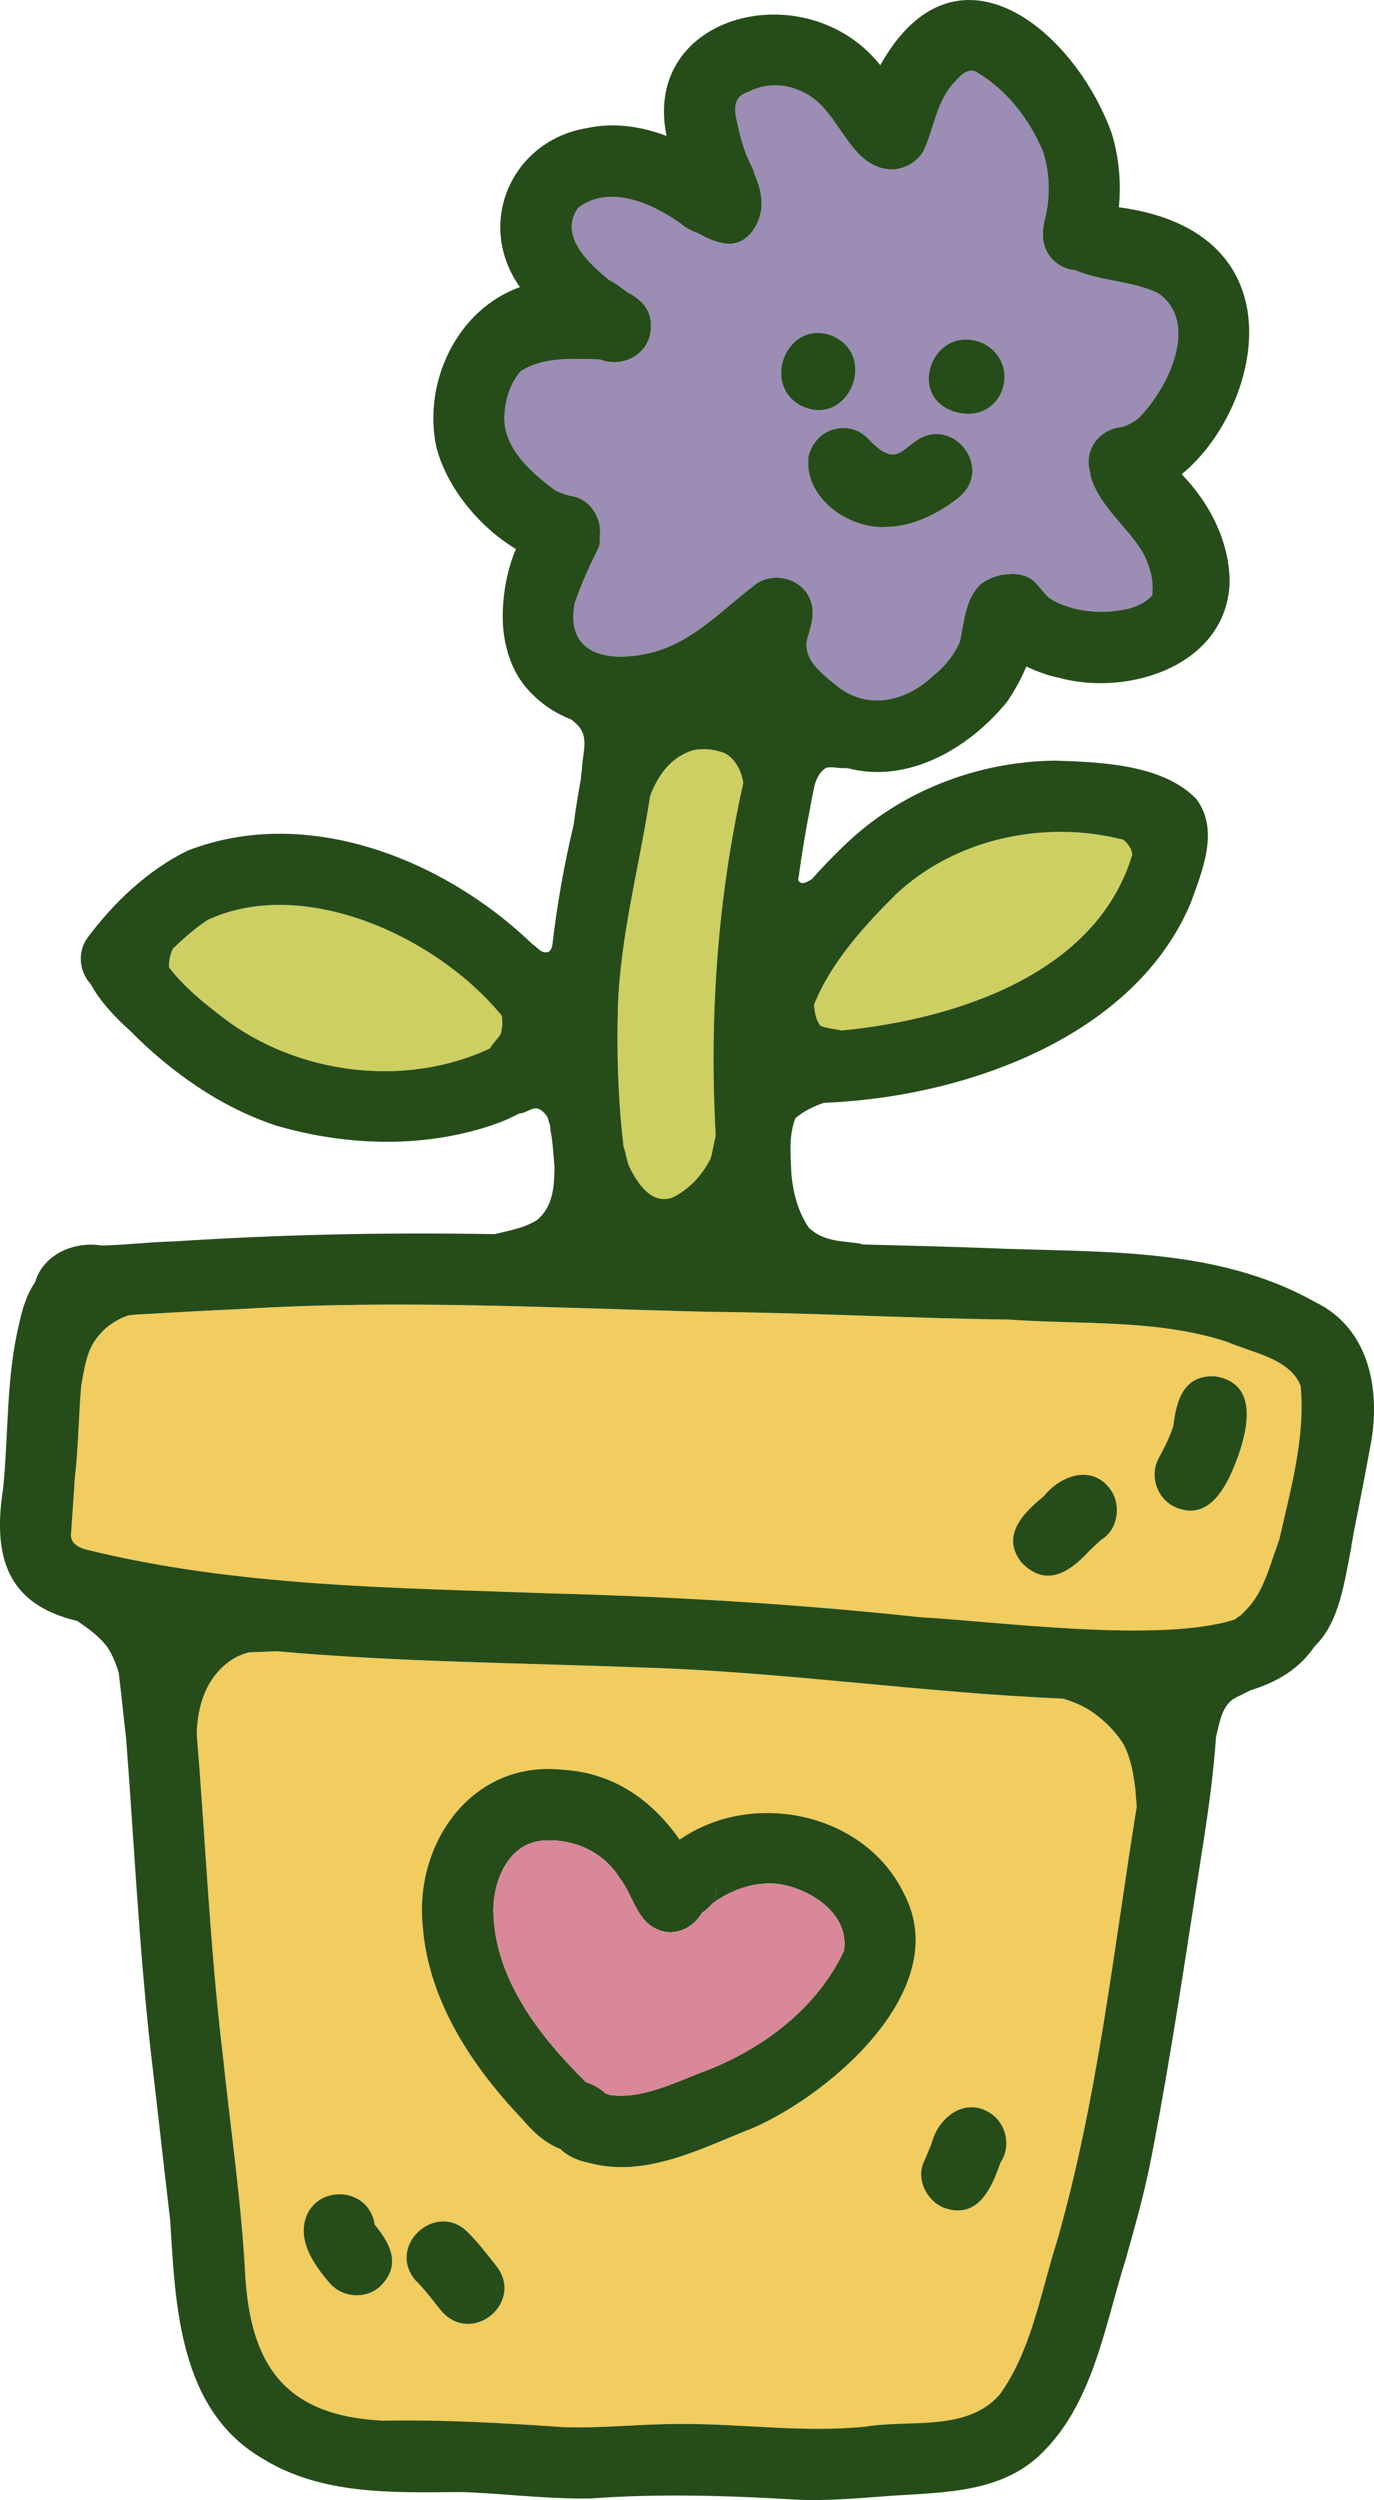 <?xml version="1.0" encoding="UTF-8"?> <svg xmlns="http://www.w3.org/2000/svg" id="Layer_1" data-name="Layer 1" viewBox="0 0 193.28 351.62"><defs><style> .cls-1 { fill: #f0cd5e; } .cls-2 { fill: #9c8db5; } .cls-3 { fill: #cdcf62; } .cls-4 { fill: #d88899; } .cls-5 { fill: #254c19; } </style></defs><path class="cls-1" d="M159.71,251.61c.05,.82,.12,1.64,.2,2.46-3.31,20.49-5.51,41.29-11.26,61.27-2.3,7.23-3.52,15.16-8.01,21.43-4.61,5.28-12.59,3.5-18.85,4.52-8.72,.9-17.41-.42-26.13-.37-5.51-.01-10.99,.65-16.5,.44-8.4-.57-16.75-1.06-25.2-.9-13.73-.64-18.75-7.61-19.48-20.74-.55-10.3-2.08-20.51-3.15-30.77-1.8-14.97-2.42-30.07-3.66-45.09,.05-1.84,.33-3.67,.99-5.39,1.05-2.82,3.41-5.44,6.46-6.08,1.28-.04,2.57-.1,3.85-.15,17.07,1.54,34.33,1.63,51.42,2.29,19.76,.59,39.39,3.55,59.13,4.37,1.36,.4,2.67,.94,3.88,1.72,1.83,1.21,3.48,2.83,4.65,4.71,1.03,1.96,1.37,4.08,1.66,6.28Zm-18.97,52.54c1.5-2.19,.87-5.32-1.28-6.84-3.65-2.53-7.53,.48-8.44,4.25-.35,.85-.71,1.7-1.08,2.54-1.1,2.49,.47,5.51,2.91,6.44,4.7,1.63,6.63-2.75,7.89-6.39Zm-34.73-4.9c11.01-4.85,28.11-19.55,21.19-32.85-5.5-11.5-21.37-14.77-31.6-7.66-3.84-5.51-9.3-9.46-16.57-9.84-12.59-1.3-20.72,10.25-19.57,21.97,.8,10.53,6.94,19.78,14.06,27.23,1.84,2.21,3.64,3.51,5.3,4.15,.94,.91,2.3,1.62,4.16,1.98,7.94,2.11,15.79-2.14,23.03-4.98Zm-43.91,25.8c4.36,4.93,11.77-1.3,7.67-6.41-1.32-1.67-2.6-3.37-4.14-4.85-4.4-4.13-11.22,2.04-7.23,6.88,1.38,1.34,2.49,2.9,3.7,4.38Zm-8.74-3.37c3.13-2.92,1.68-5.99-.65-8.79-.88-5.77-9.21-5.68-9.94,.15-.39,2.97,1.74,5.88,3.55,8.01,1.77,2.08,4.95,2.38,7.04,.63Z"></path><path class="cls-1" d="M182.96,194.9c.68,7.21-1.37,14.42-2.98,21.54-.11,.33-.23,.69-.37,1.09-1.09,2.97-1.88,6.27-4.11,8.67-.37,.36-.65,.74-1.06,1.06-.25,.13-.5,.3-.7,.5-10.51,3.42-33.7,.26-44.16-.29-17.41-1.88-34.87-2.91-52.37-3.37-21.73-.8-43.85-.92-65.06-6.15-1.23-.33-2.4-1.01-2.14-2.45,.15-2.52,.37-5.04,.51-7.56,.5-4.12,.52-8.66,.91-13.11,.01-.02,.01-.05,.02-.07,.41-2.18,.67-4.51,2.02-6.38,1.1-1.54,2.6-2.67,4.41-3.31,.09-.03,.18-.06,.27-.08,.29-.03,.57-.07,.84-.09,4.97-.27,9.94-.59,14.91-.79,21.95-1.37,43.9-.14,65.85,.39,14.04,.13,28.07,.91,42.1,1.09,10.26,.74,20.87-.09,30.76,3.13,3.51,1.55,8.77,2.29,10.35,6.18Zm-8.75,9.77c1.44-4.17,2.6-10.14-3.24-11.09-4.44-.27-5.49,3.34-5.92,6.97-.5,1.59-1.26,3.07-2.06,4.53-1.28,2.41-.33,5.49,2.07,6.77,5.16,2.52,7.72-3.21,9.15-7.18Zm-19.29,11.88c2.3-1.35,2.81-4.68,1.44-6.84-2.52-3.83-7.09-2.33-9.53,.73-2.93,2.39-6.1,5.6-3.11,9.35,3.42,3.51,6.69,1.38,9.46-1.61,.58-.53,1.14-1.12,1.74-1.63Z"></path><path class="cls-2" d="M162.91,41.24c5.73,3.96,1.75,12.91-2.62,17.45-.7,.63-1.54,1.05-2.42,1.37-1.87,.11-3.65,1.3-4.38,3.09-.47,1.12-.46,2.3-.12,3.36,.02,.28,.06,.56,.16,.84,1.3,3.92,4.85,6.61,7.04,10.04,1.06,1.82,1.8,4.17,1.5,6.33-.66,.8-1.74,1.46-3.36,1.9-3.6,.83-7.85,.5-11.04-1.46-1.3-1.07-1.98-2.85-3.83-3.24-.7-.21-1.39-.24-2.05-.15-1.38,.03-2.81,.6-3.84,1.4-2.16,2.05-2.3,5.21-2.91,8.03-.81,1.94-2.17,3.59-3.85,4.91-3.61,3.42-8.8,4.76-13.07,1.67-2.06-1.71-5.18-3.74-4.59-6.81,.49-1.82,1.22-3.61,.49-5.51-1.19-3.29-5.59-4.25-8.16-1.94-4.27,3.29-8.14,7.43-13.43,9.05-5.58,1.66-12.92,1.23-11.63-6.49,.01-.06,.02-.13,.03-.2,.92-2.73,2.13-5.36,3.41-7.93,.16-.49,.19-1.03,.13-1.57,.37-2.58-1.5-5.36-4.19-5.64-.71-.18-1.39-.45-2.05-.74-3.49-2.61-7.72-6.28-7.13-11.07,.19-2.33,1.01-4.27,2.24-5.72,3.26-2.07,7.29-1.76,11.18-1.65,3.44,1.34,7.48-1.02,7.13-5.16-.1-2.07-1.58-3.44-3.31-4.3-.73-.55-1.54-1.18-2.35-1.61l-.15-.06c-3.21-2.6-7.1-6.39-4.42-10.19,4.32-3.3,10.21-.77,14.4,2.17,.78,.66,1.56,1.08,2.31,1.32,1.14,.62,2.38,1.24,3.69,1.47,3.19,.71,5.4-2.65,5.41-5.52,.02-1.39-.4-2.81-.98-4.15-.11-.43-.25-.86-.47-1.25-1.05-2-1.59-4.19-2.06-6.38-.38-1.7-.38-3.3,1.54-3.92,2.53-1.38,5.62-1.26,8.12,.14,5.03,2.49,6.21,11,12.63,10.7,1.71-.25,3.13-1.11,4.02-2.62,1.52-3.29,1.82-7.14,4.51-9.82,.69-.76,1.6-1.74,2.72-1.35,4.37,2.47,7.69,6.76,9.58,11.36,.9,2.87,1.02,5.93,.38,8.87-.52,1.93-.74,4.1,.57,5.79,.84,1.11,2.18,1.86,3.58,1.96,3.72,1.58,8.05,1.48,11.64,3.23Zm-27.78,16.87c6.1,1.07,8.63-6.98,3.18-9.82-7.27-3.12-11.29,8.3-3.18,9.82Zm-.27,11.88c5.07-4.17-.93-11.78-6.18-7.86-.02,.01-.03,.02-.05,.03-2,1.45-3.02,3.29-6.52-.47-2.43-2.62-7.2-1.78-8.36,2.38-.82,5.9,5.67,10.48,11.14,10.04,3.66-.12,7.13-1.9,9.97-4.12Zm-22.15-12.91c6.68,3.21,10.97-7.25,4.17-9.93-6.19-2.16-9.86,6.94-4.17,9.93Z"></path><path class="cls-3" d="M158.01,118.1c.67,.53,1.15,1.21,1.27,2.09-4.96,16.64-24.49,23.15-40.9,24.75,0,0-.03,0-.04-.01-.98-.26-2.05-.25-2.96-.69-.65-.86-.78-1.89-.87-2.94,2.41-5.98,6.97-10.97,11.5-15.5,8.4-7.9,20.93-10.52,32-7.7Z"></path><path class="cls-3" d="M101.95,105.92c1.3,.74,2.28,2.12,2.61,4.2-3.63,16.18-4.81,33-3.88,49.58-.18,.87-.38,1.74-.55,2.61-.05,.22-.12,.44-.18,.65-1.17,2.33-3.02,4.35-5.4,5.49-2.97,.99-4.92-2.08-6.05-4.41-.31-.63-.43-1.84-.78-2.75-.77-6.39-.97-13.07-.81-19.42,.31-10.15,3.02-19.93,4.54-29.91,.51-1.37,1.2-2.68,2.13-3.81,1.14-1.38,2.61-2.28,4.11-2.68,1.25-.2,2.55-.12,3.8,.3,.15,.05,.31,.1,.46,.15Z"></path><path class="cls-3" d="M70.59,142.86c.12,.83,.08,1.72-.14,2.52-.34,.68-1.16,1.34-1.51,2.07-11.99,5.64-27.28,3.66-37.7-4.43-2.67-2.03-5.27-4.16-7.35-6.81-.04-.05-.07-.1-.11-.15-.05-.92,.16-1.81,.54-2.64,1.55-1.47,3.14-2.91,4.94-4.06,13.41-6.18,32.11,2.25,41.33,13.5Z"></path><path class="cls-5" d="M184.94,183.1c7.4,3.53,9.17,11.72,8.02,19.23-.81,4.46-1.66,8.92-2.57,13.37-.05,.67-.3,1.43-.31,1.97h0c-.95,4.66-1.61,10.5-5.17,13.9-2.13,3.17-5.34,5.05-8.99,6.15-.81,.45-1.66,.81-2.05,1.03-2.01,.99-2.29,3.5-2.79,5.43,0,.03,0,.06-.02,.08-.35,5.04-1.03,10.06-1.81,15.05-2.31,14.7-4.43,29.42-7.27,44.03-.94,4.92-2.3,9.72-3.66,14.54-2.99,9.45-4.57,20.34-12.08,27.45-6.07,5.7-14.82,5.16-22.56,5.82-3.67,.29-7.32,.55-11,.45-9.86-.59-19.7-.93-29.56-.2-6.34,.1-12.5-.73-18.21-.9-9.62,.06-19.77,.49-28.24-4.87-11.45-6.86-12.01-21.34-12.72-33.26-.94-8.02-1.83-16.06-2.77-24.08-1.64-14.71-2.32-29.2-3.44-43.78-.36-3.08-.66-6.17-1.04-9.25-.38-1.27-.87-2.49-1.6-3.61-1.15-1.52-2.69-2.61-4.23-3.67-9.91-2.33-11.94-9.05-10.42-18.71,.76-7.71,.41-15.52,2.24-23.08,.43-2.06,1.07-4.15,2.25-5.86,1.14-3.95,5.54-5.79,9.4-5.15,3.54-.09,6.53-.49,10.15-.58,14.98-.98,30.04-1.29,45.05-1.02,2.12-.5,4.28-.87,6.08-2.04,2.21-1.94,2.35-4.69,2.38-7.41-.16-1.88-.27-3.7-.56-5.16-.02-.23-.04-.47-.06-.7-.16-.36-.23-.79-.37-1.15-.33-.51-.88-1.13-1.5-1.23-.88-.07-1.61,.72-2.43,.7-1.04,.54-2.03,.99-2.89,1.32-9.99,3.64-21.11,3.36-31.25,.43-7.85-2.57-14.88-7.53-20.66-13.39-2.16-1.92-4.28-4.23-5.52-6.54-1.57-1.69-1.93-4.44-.48-6.48,3.72-4.99,8.5-9.55,14.13-12.3,16.79-6.5,36.13,1.21,48.6,13.27,.05,.03,.1,.03,.15,.07,.52,.42,1.03,1.11,1.79,.95,.48-.04,.64-.53,.75-1,.66-5.7,1.67-11.36,3-16.95,.27-2.16,.63-4.31,1.02-6.45,0-.51,.13-1.08,.15-1.52,.06-1.63,.69-3.4,.08-4.97-.33-.79-.96-1.35-1.61-1.84-2.09-.81-4.03-2.05-5.7-3.79-3.05-3.11-4.13-7.61-3.89-11.86,.08-2.3,.64-5.63,1.83-8.32-5.34-3.2-9.83-8.86-11.22-14.43-1.87-9.01,2.89-19.23,11.78-22.41-6.3-8.87-1.26-20.57,9.4-22.36,3.83-.83,7.64-.25,11.22,1.1-3.54-17.3,19.78-22.94,30.07-9.95,10.51-18.8,27.19-5.18,32.55,9.56,1.03,3.38,1.35,6.93,1.01,10.42,25.95,3.46,19.93,28.51,8.84,37.55,4.02,4.15,6.82,9.7,6.74,15.41-.58,11.56-14.3,15.88-24.01,13.22-1.37-.28-2.99-.83-4.58-1.59-.82,1.95-1.87,3.75-2.76,5.02-5.31,6.49-13.84,11.49-22.32,9.3-.18-.02-.34-.03-.5-.03-.85,.05-1.71-.23-2.55-.06-.76,.4-1.28,1.29-1.53,2.05-.04,.14-.09,.29-.13,.43-.21,.96-.4,1.92-.58,2.89,0,.1-.02,.2-.05,.3-.17,.9-.34,1.79-.51,2.68-.44,2.49-.82,4.99-1.17,7.49,.44,.73,1.16,.31,1.93-.17,1.38-1.56,2.82-3.06,4.3-4.48,7.86-7.78,18.86-12.05,29.87-12.18,6.42,.2,15.22,.52,19.91,5.4,3.28,4.37,.84,10.09-.8,14.64-7.9,18.76-31.61,27.3-51.59,28.09-1.47,.49-2.85,1.17-4.02,2.17-.98,2.55-.64,5.32-.55,7.96,.27,2.64,.97,5.32,2.5,7.5,.16,.13,.32,.27,.48,.39,1.99,1.53,4.39,1.41,6.73,1.79,.11,.02,.19,.07,.28,.11,5.7,.14,11.4,.29,17.09,.49,15.69,.71,32.37-.37,46.53,7.58Zm-4.96,33.34c1.61-7.12,3.66-14.33,2.98-21.54-1.58-3.89-6.84-4.63-10.35-6.18-9.89-3.22-20.5-2.39-30.76-3.13-14.03-.18-28.06-.96-42.1-1.09-21.95-.53-43.9-1.76-65.85-.39-4.97,.2-9.94,.52-14.91,.79-.27,.02-.55,.06-.84,.09-.09,.02-.18,.05-.27,.08-1.81,.64-3.31,1.77-4.41,3.31-1.35,1.87-1.61,4.2-2.02,6.38-.01,.02-.01,.05-.02,.07-.39,4.45-.41,8.99-.91,13.11-.14,2.52-.36,5.04-.51,7.56-.26,1.44,.91,2.12,2.14,2.45,21.21,5.23,43.33,5.35,65.06,6.15,17.5,.46,34.96,1.49,52.37,3.37,10.46,.55,33.65,3.71,44.16,.29,.2-.2,.45-.37,.7-.5,.41-.32,.69-.7,1.06-1.06,2.23-2.4,3.02-5.7,4.11-8.67,.14-.4,.26-.76,.37-1.09Zm-19.69-157.75c4.37-4.54,8.35-13.49,2.62-17.45-3.59-1.75-7.92-1.65-11.64-3.23-1.4-.1-2.74-.85-3.58-1.96-1.31-1.69-1.09-3.86-.57-5.79,.64-2.94,.52-6-.38-8.87-1.89-4.6-5.21-8.89-9.58-11.36-1.12-.39-2.03,.59-2.72,1.35-2.69,2.68-2.99,6.53-4.51,9.82-.89,1.51-2.31,2.37-4.02,2.62-6.42,.3-7.6-8.21-12.63-10.7-2.5-1.4-5.59-1.52-8.12-.14-1.92,.62-1.92,2.22-1.54,3.92,.47,2.19,1.01,4.38,2.06,6.38,.22,.39,.36,.82,.47,1.25,.58,1.34,1,2.76,.98,4.15,0,2.87-2.22,6.23-5.41,5.52-1.31-.23-2.55-.85-3.69-1.47-.75-.24-1.53-.66-2.31-1.32-4.19-2.94-10.08-5.47-14.4-2.17-2.68,3.8,1.21,7.59,4.42,10.19l.15,.06c.81,.43,1.62,1.06,2.35,1.61,1.73,.86,3.21,2.23,3.31,4.3,.35,4.14-3.69,6.5-7.13,5.16-3.89-.11-7.92-.42-11.18,1.65-1.23,1.45-2.05,3.39-2.24,5.72-.59,4.79,3.64,8.46,7.13,11.07,.66,.29,1.34,.56,2.05,.74,2.69,.28,4.56,3.06,4.19,5.64,.06,.54,.03,1.08-.13,1.57-1.28,2.57-2.49,5.2-3.41,7.93,0,.07-.02,.14-.03,.2-1.29,7.72,6.05,8.15,11.63,6.49,5.29-1.62,9.16-5.76,13.43-9.05,2.57-2.31,6.97-1.35,8.16,1.94,.73,1.9,0,3.69-.49,5.51-.59,3.07,2.53,5.1,4.59,6.81,4.27,3.09,9.46,1.75,13.07-1.67,1.68-1.32,3.04-2.97,3.85-4.91,.61-2.82,.75-5.98,2.91-8.03,1.03-.8,2.46-1.37,3.84-1.4,.66-.09,1.35-.06,2.05,.15,1.85,.39,2.53,2.17,3.83,3.24,3.19,1.96,7.44,2.29,11.04,1.46,1.62-.44,2.7-1.1,3.36-1.9,.3-2.16-.44-4.51-1.5-6.33-2.19-3.43-5.74-6.12-7.04-10.04-.1-.28-.14-.56-.16-.84-.34-1.06-.35-2.24,.12-3.36,.73-1.79,2.51-2.98,4.38-3.09,.88-.32,1.72-.74,2.42-1.37Zm-.38,195.38c-.08-.82-.15-1.64-.2-2.46-.29-2.2-.63-4.32-1.66-6.28-1.17-1.88-2.82-3.5-4.65-4.71-1.21-.78-2.52-1.32-3.88-1.72-19.74-.82-39.37-3.78-59.13-4.37-17.09-.66-34.35-.75-51.42-2.29-1.28,.05-2.57,.11-3.85,.15-3.05,.64-5.41,3.26-6.46,6.08-.66,1.72-.94,3.55-.99,5.39,1.24,15.02,1.86,30.12,3.66,45.09,1.07,10.26,2.6,20.47,3.15,30.77,.73,13.13,5.75,20.1,19.48,20.74,8.45-.16,16.8,.33,25.2,.9,5.51,.21,10.99-.45,16.5-.44,8.72-.05,17.41,1.27,26.13,.37,6.26-1.02,14.24,.76,18.85-4.52,4.49-6.27,5.71-14.2,8.01-21.43,5.75-19.98,7.95-40.78,11.26-61.27Zm-.63-133.88c-.12-.88-.6-1.56-1.27-2.09-11.07-2.82-23.6-.2-32,7.7-4.53,4.53-9.09,9.52-11.5,15.5,.09,1.05,.22,2.08,.87,2.94,.91,.44,1.98,.43,2.96,.69,.01,.01,.03,.01,.04,.01,16.41-1.6,35.94-8.11,40.9-24.75Zm-54.72-10.07c-.33-2.08-1.31-3.46-2.61-4.2-.15-.05-.31-.1-.46-.15-1.25-.42-2.55-.5-3.8-.3-1.5,.4-2.97,1.3-4.11,2.68-.93,1.13-1.62,2.44-2.13,3.81-1.52,9.98-4.23,19.76-4.54,29.91-.16,6.35,.04,13.03,.81,19.42,.35,.91,.47,2.12,.78,2.75,1.13,2.33,3.08,5.4,6.05,4.41,2.38-1.14,4.23-3.16,5.4-5.49,.06-.21,.13-.43,.18-.65,.17-.87,.37-1.74,.55-2.61-.93-16.58,.25-33.4,3.88-49.58Zm-34.11,35.26c.22-.8,.26-1.69,.14-2.52-9.22-11.25-27.92-19.68-41.33-13.5-1.8,1.15-3.39,2.59-4.94,4.06-.38,.83-.59,1.72-.54,2.64,.04,.05,.07,.1,.11,.15,2.08,2.65,4.68,4.78,7.35,6.81,10.42,8.09,25.71,10.07,37.7,4.43,.35-.73,1.17-1.39,1.51-2.07Z"></path><path class="cls-5" d="M170.97,193.58c5.84,.95,4.68,6.92,3.24,11.09-1.43,3.97-3.99,9.7-9.15,7.18-2.4-1.28-3.35-4.36-2.07-6.77,.8-1.46,1.56-2.94,2.06-4.53,.43-3.63,1.48-7.24,5.92-6.97Z"></path><path class="cls-5" d="M156.36,209.71c1.37,2.16,.86,5.49-1.44,6.84-.6,.51-1.16,1.1-1.74,1.63-2.77,2.99-6.04,5.12-9.46,1.61-2.99-3.75,.18-6.96,3.11-9.35,2.44-3.06,7.01-4.56,9.53-.73Z"></path><path class="cls-5" d="M139.46,297.31c2.15,1.52,2.78,4.65,1.28,6.84-1.26,3.64-3.19,8.02-7.89,6.39-2.44-.93-4.01-3.95-2.91-6.44,.37-.84,.73-1.69,1.08-2.54,.91-3.77,4.79-6.78,8.44-4.25Z"></path><path class="cls-5" d="M138.31,48.29c5.45,2.84,2.92,10.89-3.18,9.82-8.11-1.52-4.09-12.94,3.18-9.82Z"></path><path class="cls-5" d="M128.68,62.13c5.25-3.92,11.25,3.69,6.18,7.86-2.84,2.22-6.31,4-9.97,4.12-5.47,.44-11.96-4.14-11.14-10.04,1.16-4.16,5.93-5,8.36-2.38,3.5,3.76,4.52,1.92,6.52,.47,.02-.01,.03-.02,.05-.03Z"></path><path class="cls-5" d="M85.79,294.65c4.65,.64,9.22-1.83,13.52-3.41,8.09-3.13,15.65-8.85,19.4-16.84,.85-5.18-4.65-8.75-9.18-9.42-3.3-.41-6.59,.77-9.25,2.68-.5,.57-1.02,1.02-1.54,1.37-1.17,2.06-3.71,3.38-6.12,2.39-3.09-1.18-3.55-4.92-5.45-7.28-2.29-3.73-6.5-5.57-10.81-5.27-4.83,.39-6.97,5.56-6.96,9.85,.12,9.54,6.51,17.72,13.03,24.13,1.18,.39,2.07,.94,2.73,1.58,.21,.08,.42,.15,.63,.22Zm15-28.51c.04-.22,.07-.43,.11-.64,0-.08,.01-.15,.01-.23-.06,.73-.26,1.43-.58,2.05,.21-.36,.35-.78,.46-1.18Zm26.41,.26c6.92,13.3-10.18,28-21.19,32.85-7.24,2.84-15.09,7.09-23.03,4.98-1.86-.36-3.22-1.07-4.16-1.98-1.66-.64-3.46-1.94-5.3-4.15-7.12-7.45-13.26-16.7-14.06-27.23-1.15-11.72,6.98-23.27,19.57-21.97,7.27,.38,12.73,4.33,16.57,9.84,10.23-7.11,26.1-3.84,31.6,7.66Z"></path><path class="cls-4" d="M109.53,264.98c4.53,.67,10.03,4.24,9.18,9.42-3.75,7.99-11.31,13.71-19.4,16.84-4.3,1.58-8.87,4.05-13.52,3.41-.21-.07-.42-.14-.63-.22-.66-.64-1.55-1.19-2.73-1.58-6.52-6.41-12.91-14.59-13.03-24.13-.01-4.29,2.13-9.46,6.96-9.85,4.31-.3,8.52,1.54,10.81,5.27,1.9,2.36,2.36,6.1,5.45,7.28,2.41,.99,4.95-.33,6.12-2.39,.52-.35,1.04-.8,1.54-1.37,2.66-1.91,5.95-3.09,9.25-2.68Z"></path><path class="cls-5" d="M116.88,47.15c6.8,2.68,2.51,13.14-4.17,9.93-5.69-2.99-2.02-12.09,4.17-9.93Z"></path><path class="cls-5" d="M69.77,318.64c4.1,5.11-3.31,11.34-7.67,6.41-1.21-1.48-2.32-3.04-3.7-4.38-3.99-4.84,2.83-11.01,7.23-6.88,1.54,1.48,2.82,3.18,4.14,4.85Z"></path><path class="cls-5" d="M52.71,312.89c2.33,2.8,3.78,5.87,.65,8.79-2.09,1.75-5.27,1.45-7.04-.63-1.81-2.13-3.94-5.04-3.55-8.01,.73-5.83,9.06-5.92,9.94-.15Z"></path></svg> 
